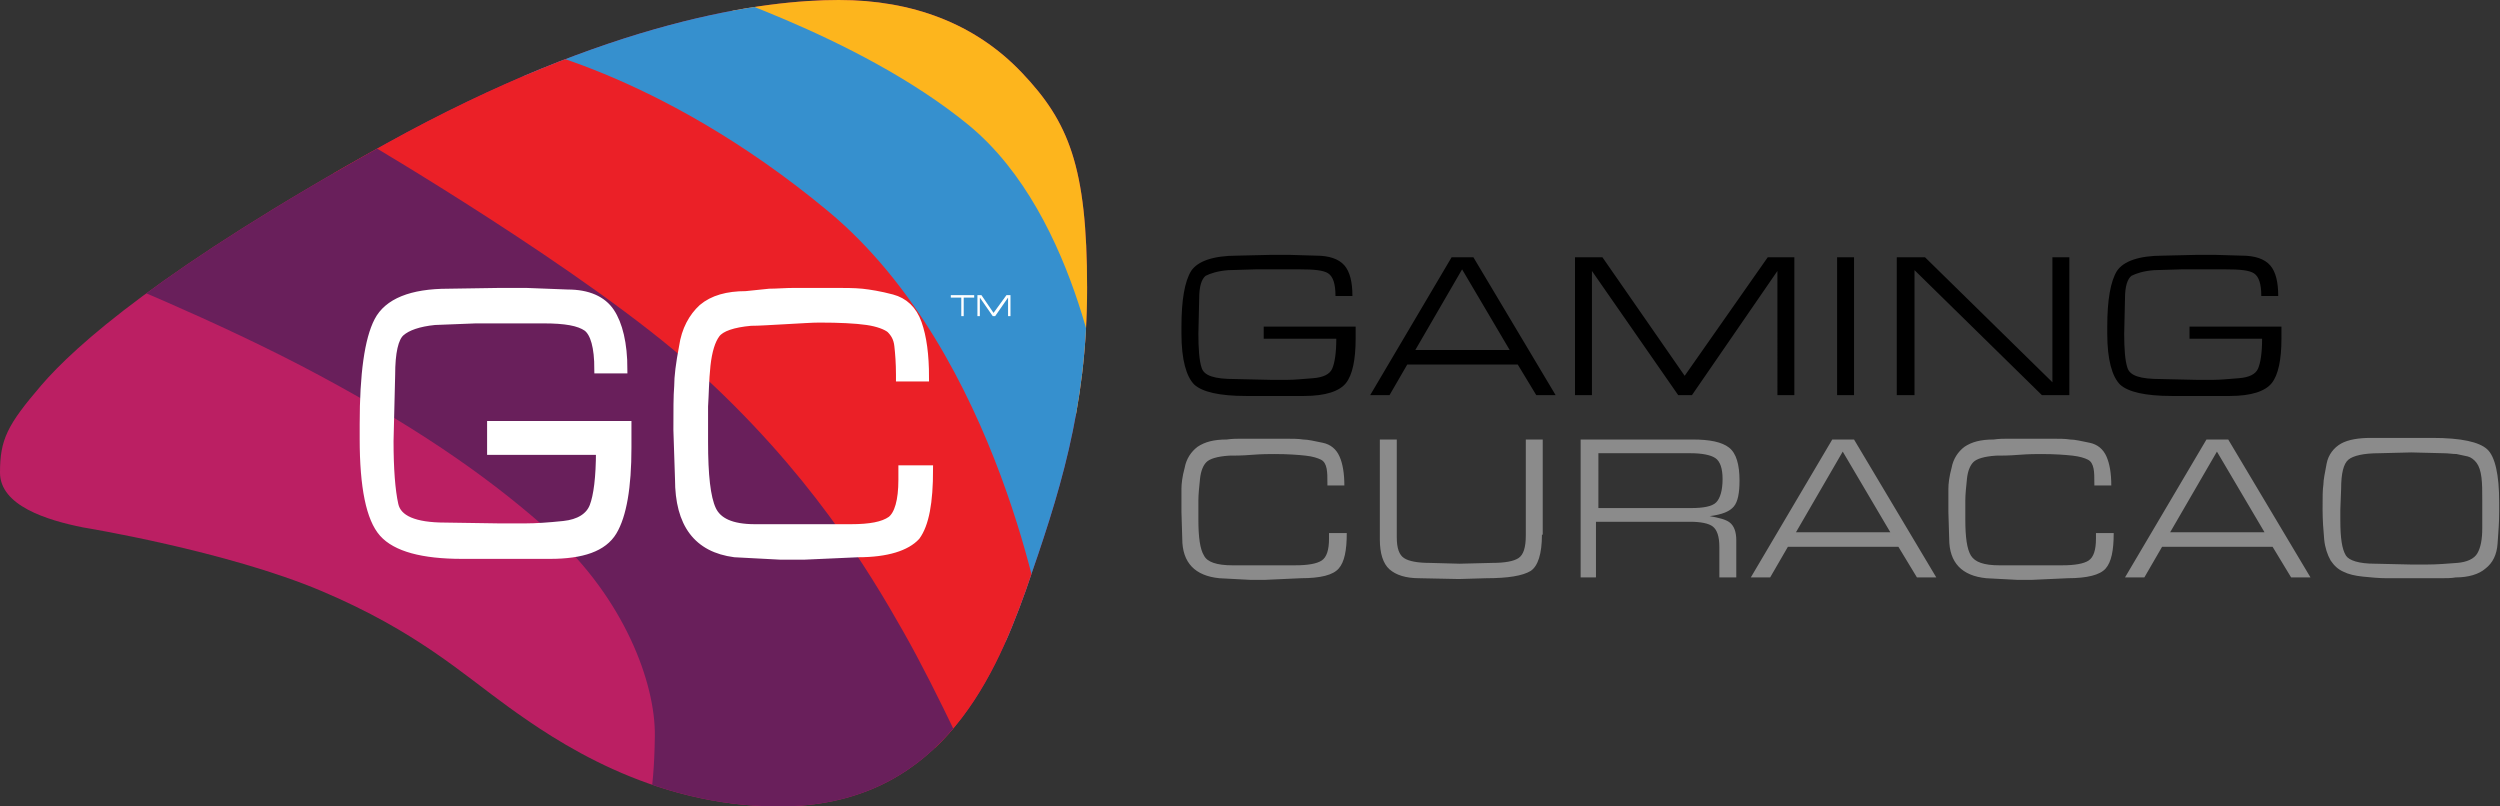<svg xmlns="http://www.w3.org/2000/svg" xmlns:xlink="http://www.w3.org/1999/xlink" xml:space="preserve" id="Layer_1" x="0" y="0" style="enable-background:new 0 0 310 100" version="1.1" viewBox="0 0 310 100"><rect x="0" y="0" width="310" height="100" fill="#333333" stroke="none"/><style type="text/css">.st0{fill:#bb1f63}.st1,.st2,.st3,.st4{clip-path:url(#SVGID_2_);fill:#fdb51d}.st2,.st3,.st4{fill:#3690ce}.st3,.st4{fill:#eb2027}.st4{fill:#691f5b}.st5{fill:#8b8b8b}.st6,.st7{fill:#fff}.st7{stroke:#fff;stroke-miterlimit:10}</style><g><path d="M10.3 65.4C5.8 64.5 0 62.7 0 58.6s.9-5.9 5.1-10.8 15-14.6 42.8-30S94.9 0 104 0s16.9 2.9 22.7 9c5.8 6.1 8.1 11.6 8.1 26.7s-3.5 25.7-7.6 37.5C123 85 116 100 96.6 100c-15.9 0-27.8-8.2-33.5-12.3s-11.4-9.4-23.2-14.4-29.6-7.9-29.6-7.9z" class="st0"/><g><defs><path id="SVGID_1_" d="M10.3 65.4C5.8 64.5 0 62.7 0 58.6s.9-5.9 5.1-10.8 15-14.6 42.8-30S94.9 0 104 0s16.9 2.9 22.7 9c5.8 6.1 8.1 11.6 8.1 26.7s-3.5 25.7-7.6 37.5C123 85 116 100 96.6 100c-15.9 0-27.8-8.2-33.5-12.3s-11.4-9.4-23.2-14.4-29.6-7.9-29.6-7.9z"/></defs><clipPath id="SVGID_2_"><use xlink:href="#SVGID_1_" style="overflow:visible"/></clipPath><path d="M133.8 56.3s-.3-19.2-13.2-35.6C106.1 2.1 84.2 0 84.2 0s25.1-6.9 40.3 3.3 12.2 28.4 12.1 34.4c-.2 6-2.8 18.6-2.8 18.6z" class="st1"/><path d="M59.8 8.5s8.4.8 22.5 6.9c14.3 6.2 24.4 16.6 31.5 29.3 9.5 17.1 11.6 40.6 11.6 40.6l11.5-34.2s-2.9-24.2-16.8-35.6S85-2 85.3-2.3c.3-.2-25.5 10.8-25.5 10.8z" class="st2"/><path d="M37.8 20S59 28.1 79.5 45.3C101 63.4 108 75.4 111.6 81.8c5.9 10.3 5.6 20.7 5.6 20.7l12.3-24s-5.5-34.6-26.8-52.3S63.1 5.4 63.1 5.4L37.8 20z" class="st3"/><path d="M80.1 101s1-1.8 1.1-9.7c.1-6.7-3.9-17.1-12.7-25.1-6.9-6.2-15.4-12.4-28.8-19.6C26.9 39.7 11 33.4 11 33.4l34.2-15.9s27.8 16.3 41 28.2c14.1 12.7 21.5 25 25.8 32.6 4.5 7.9 9.5 19.2 9.5 18.9s-14.5 10.3-14.6 9.8c-.2-.4-26.8-6-26.8-6z" class="st4"/></g><g><path d="m161.3 71.7-4.4.2H155l-3.8-.2c-3-.3-4.6-1.9-4.6-4.9l-.1-3.3v-2.9c0-.6.1-1.5.4-2.6.2-1.1.8-2 1.6-2.6.9-.6 2-.9 3.6-.9.7-.1 1.3-.1 1.9-.1h5.2c1 0 1.8 0 2.4.1.6 0 1.4.2 2.4.4s1.7.8 2.1 1.7c.4.9.6 2.1.6 3.6h-2.1V60c0-.8 0-1.4-.1-1.9s-.3-.9-.7-1.1c-.4-.2-1-.4-1.9-.5-.9-.1-2.2-.2-3.9-.2-.6 0-1.5 0-2.8.1-1.2.1-2.2.1-2.8.1-1.5.1-2.4.4-2.8.8-.4.4-.7 1.1-.8 2.1-.1 1-.2 1.9-.2 2.7v2.3c0 2.2.2 3.7.7 4.5.4.8 1.6 1.2 3.5 1.2h7.8c1.6 0 2.7-.2 3.3-.6.6-.4.9-1.3.9-2.7v-.7h2.2c0 2.2-.3 3.6-1 4.4-.7.8-2.2 1.2-4.7 1.2zM191.2 66.3c0 2.4-.5 3.9-1.4 4.5-1 .6-2.8.9-5.5.9l-3.4.1-4.9-.1c-1.7 0-2.9-.4-3.7-1.1-.8-.7-1.2-2-1.2-3.7V54.5h2.1v12.1c0 1.4.3 2.2.9 2.6s1.7.6 3.2.6l3.7.1 4-.1c1.6 0 2.7-.2 3.3-.6s.9-1.3.9-2.8V54.5h2.1v11.8zM215.7 59.6c0 1.5-.2 2.6-.7 3.2-.5.6-1.4 1-3 1.2 1.1.2 2 .4 2.5.8s.8 1.1.8 2.2v4.6h-2.1v-3.8c0-1.3-.3-2.1-.8-2.5-.5-.4-1.5-.6-2.8-.6h-11.7v6.9H196V54.5h13.9c2.1 0 3.6.3 4.5 1 .9.7 1.3 2.1 1.3 4.1zm-2.1-.2c0-1.3-.3-2.2-.9-2.6-.6-.4-1.7-.6-3.1-.6h-11.4V63h11.5c1.5 0 2.6-.2 3.1-.7.5-.5.8-1.5.8-2.9zM219.5 71.6h-2.4l10.1-17.1h2.7l10.2 17.1h-2.4l-2.3-3.8h-13.7l-2.2 3.8zm3.2-5.6h11.7l-5.9-10-5.8 10zM256.4 71.7l-4.4.2h-1.9l-3.8-.2c-3-.3-4.6-1.9-4.6-4.9l-.1-3.3v-2.9c0-.6.1-1.5.4-2.6.2-1.1.8-2 1.6-2.6.9-.6 2-.9 3.6-.9.7-.1 1.3-.1 1.9-.1h5.2c1 0 1.8 0 2.4.1.6 0 1.4.2 2.4.4s1.7.8 2.1 1.7c.4.9.6 2.1.6 3.6h-2.1V60c0-.8 0-1.4-.1-1.9s-.3-.9-.7-1.1c-.4-.2-1-.4-1.9-.5-.9-.1-2.2-.2-3.9-.2-.6 0-1.5 0-2.8.1-1.2.1-2.2.1-2.8.1-1.5.1-2.4.4-2.8.8-.4.4-.7 1.1-.8 2.1-.1 1-.2 1.9-.2 2.7v2.3c0 2.2.2 3.7.7 4.5s1.6 1.2 3.5 1.2h7.8c1.6 0 2.7-.2 3.3-.6.6-.4.9-1.3.9-2.7v-.7h2.2c0 2.2-.3 3.6-1 4.4-.7.8-2.3 1.2-4.7 1.2zM265.9 71.6h-2.4l10.1-17.1h2.7l10.2 17.1h-2.4l-2.3-3.8h-13.7l-2.2 3.8zm3.2-5.6h11.7l-5.9-10-5.8 10zM294 54.3h7.6c3.6 0 5.8.5 6.8 1.4s1.5 3.2 1.5 6.6v1.2c0 1.2-.1 2.5-.2 3.9s-.6 2.4-1.5 3.1c-.8.7-2.1 1.1-3.7 1.1-.5.1-1.2.1-2 .1H296c-1 0-2-.1-3-.2s-1.8-.3-2.4-.6c-.7-.3-1.2-.8-1.6-1.4-.4-.7-.7-1.6-.8-2.6-.1-1.1-.2-2.4-.2-3.8s0-2.4.1-3c0-.6.2-1.5.4-2.6s.9-2 1.8-2.5 2.2-.7 3.7-.7zm.5 15.6 4.4.1h2.1c1.2 0 2.4-.1 3.7-.2 1.2-.1 2.1-.5 2.5-1.2.4-.7.6-1.7.6-3.1V62c0-1.1 0-2-.1-2.8-.1-.8-.3-1.4-.6-1.8-.3-.4-.7-.7-1.1-.8-.5-.1-.9-.2-1.4-.3-.5 0-1-.1-1.6-.1l-4-.1-4 .1c-1.9 0-3.2.3-3.8.8-.6.5-.9 1.7-.9 3.6l-.1 2.6v1.3c0 2.2.2 3.6.7 4.4.4.6 1.6 1 3.6 1z" class="st5"/></g><g><path d="M157 40.5h11.1V42c0 2.6-.4 4.5-1.2 5.5-.8 1-2.5 1.6-5.2 1.6h-7.2c-3.3 0-5.4-.5-6.4-1.4-1-1-1.6-3.1-1.6-6.3v-.9c0-3.3.4-5.6 1.2-6.9.8-1.2 2.7-1.9 5.7-1.9l4.3-.1h2.1l3.4.1c1.6 0 2.8.4 3.5 1.2.7.8 1 2.1 1 3.8h-2.1c0-1.5-.3-2.4-.9-2.8-.6-.4-1.8-.5-3.5-.5h-5.5l-3.4.1c-1.3.1-2.2.4-2.8.7-.5.4-.8 1.3-.8 2.8l-.1 4.4c0 1.8.1 3.3.4 4.2.3 1 1.6 1.4 4.1 1.4l4.4.1h2.2c.8 0 1.8-.1 3.1-.2s2.1-.5 2.4-1.2c.3-.7.5-1.9.5-3.7h-9v-1.5zM172.3 49h-2.4L180 31.9h2.7L192.9 49h-2.4l-2.3-3.8h-13.7l-2.2 3.8zm3.2-5.6h11.7l-5.9-10-5.8 10zM208.1 49l-10.7-15.4V49h-2.1V31.9h3.4l10.2 14.7 10.3-14.7h3.3V49h-2.1V33.6L209.8 49h-1.7zM229.9 49h-2.1V31.9h2.1V49zM235.2 49V31.9h3.5l15.8 15.5V31.9h2.1V49h-3.4l-15.8-15.5V49h-2.2zM271.8 40.5h11.1V42c0 2.6-.4 4.5-1.2 5.5-.8 1-2.5 1.6-5.2 1.6h-7.2c-3.3 0-5.4-.5-6.4-1.4-1-1-1.6-3.1-1.6-6.3v-.9c0-3.3.4-5.6 1.2-6.9.8-1.2 2.7-1.9 5.7-1.9l4.3-.1h2.1l3.4.1c1.6 0 2.8.4 3.5 1.2.7.8 1 2.1 1 3.8h-2.1c0-1.5-.3-2.4-.9-2.8-.6-.4-1.8-.5-3.5-.5h-5.5l-3.4.1c-1.3.1-2.2.4-2.8.7-.5.4-.8 1.3-.8 2.8l-.1 4.4c0 1.8.1 3.3.4 4.2.3 1 1.6 1.4 4.1 1.4l4.4.1h2.2c.8 0 1.8-.1 3.1-.2s2.1-.5 2.4-1.2c.3-.7.5-1.9.5-3.7h-9v-1.5z"/></g><g><path d="M119.2 39.2v-2.3h-1.3v-.3h2.9v.3h-1.3v2.3h-.3zM123.1 39.2l-1.6-2.3v2.3h-.3v-2.6h.5l1.5 2.2 1.6-2.2h.5v2.6h-.3v-2.3l-1.6 2.3h-.3z" class="st6"/></g><g><path d="M60.9 52.7h16.9v2.8c0 4.9-.6 8.4-1.8 10.4-1.2 2-3.8 2.9-7.8 2.9H57.3c-4.9 0-8.2-.9-9.8-2.7-1.6-1.8-2.4-5.7-2.4-11.7v-1.8c0-6.2.6-10.5 1.8-12.8 1.2-2.3 4.1-3.5 8.7-3.5l6.5-.1h3.1l5.2.2c2.5 0 4.3.8 5.3 2.3 1 1.5 1.6 3.9 1.6 7.1h-3.1c0-2.8-.5-4.5-1.4-5.2-1-.7-2.7-1-5.4-1H59l-5.1.2c-2 .2-3.4.7-4.2 1.4-.8.7-1.2 2.5-1.2 5.3l-.2 8.2c0 3.4.2 6.1.6 7.9.4 1.8 2.5 2.7 6.3 2.7l6.6.1h3.4c1.2 0 2.8-.1 4.7-.3 1.9-.2 3.2-1 3.7-2.3.5-1.3.8-3.6.8-6.9H60.9v-3.2zM106.4 68.6l-6.7.3h-2.9l-5.7-.3c-4.6-.6-6.9-3.6-6.9-9.2l-.2-6.1c0-2.4 0-4.2.1-5.4 0-1.2.2-2.8.6-4.9.3-2.1 1.2-3.7 2.4-4.8 1.3-1.1 3.1-1.6 5.4-1.6 1-.1 2-.2 2.9-.3.9 0 2-.1 3.2-.1H103.2c1.5 0 2.7 0 3.7.1.9.1 2.2.3 3.7.7 1.5.4 2.6 1.4 3.2 3.1s.9 3.9.9 6.7h-3.1v-.3c0-1.5-.1-2.7-.2-3.6-.1-1-.5-1.6-1-2.1-.5-.4-1.5-.8-2.9-1-1.4-.2-3.4-.3-5.9-.3-.9 0-2.3.1-4.2.2-1.9.1-3.3.2-4.3.2-2.2.2-3.7.7-4.3 1.5-.6.8-1 2.1-1.2 3.9-.2 1.9-.2 3.6-.3 5.1v4.4c0 4.1.3 6.9 1 8.4s2.4 2.3 5.3 2.3H105.5c2.4 0 4-.3 5-1 .9-.7 1.4-2.4 1.4-5v-1.3h3.3c0 4.1-.5 6.8-1.6 8.3-1.2 1.3-3.6 2.1-7.2 2.1z" class="st7"/></g></g></svg>